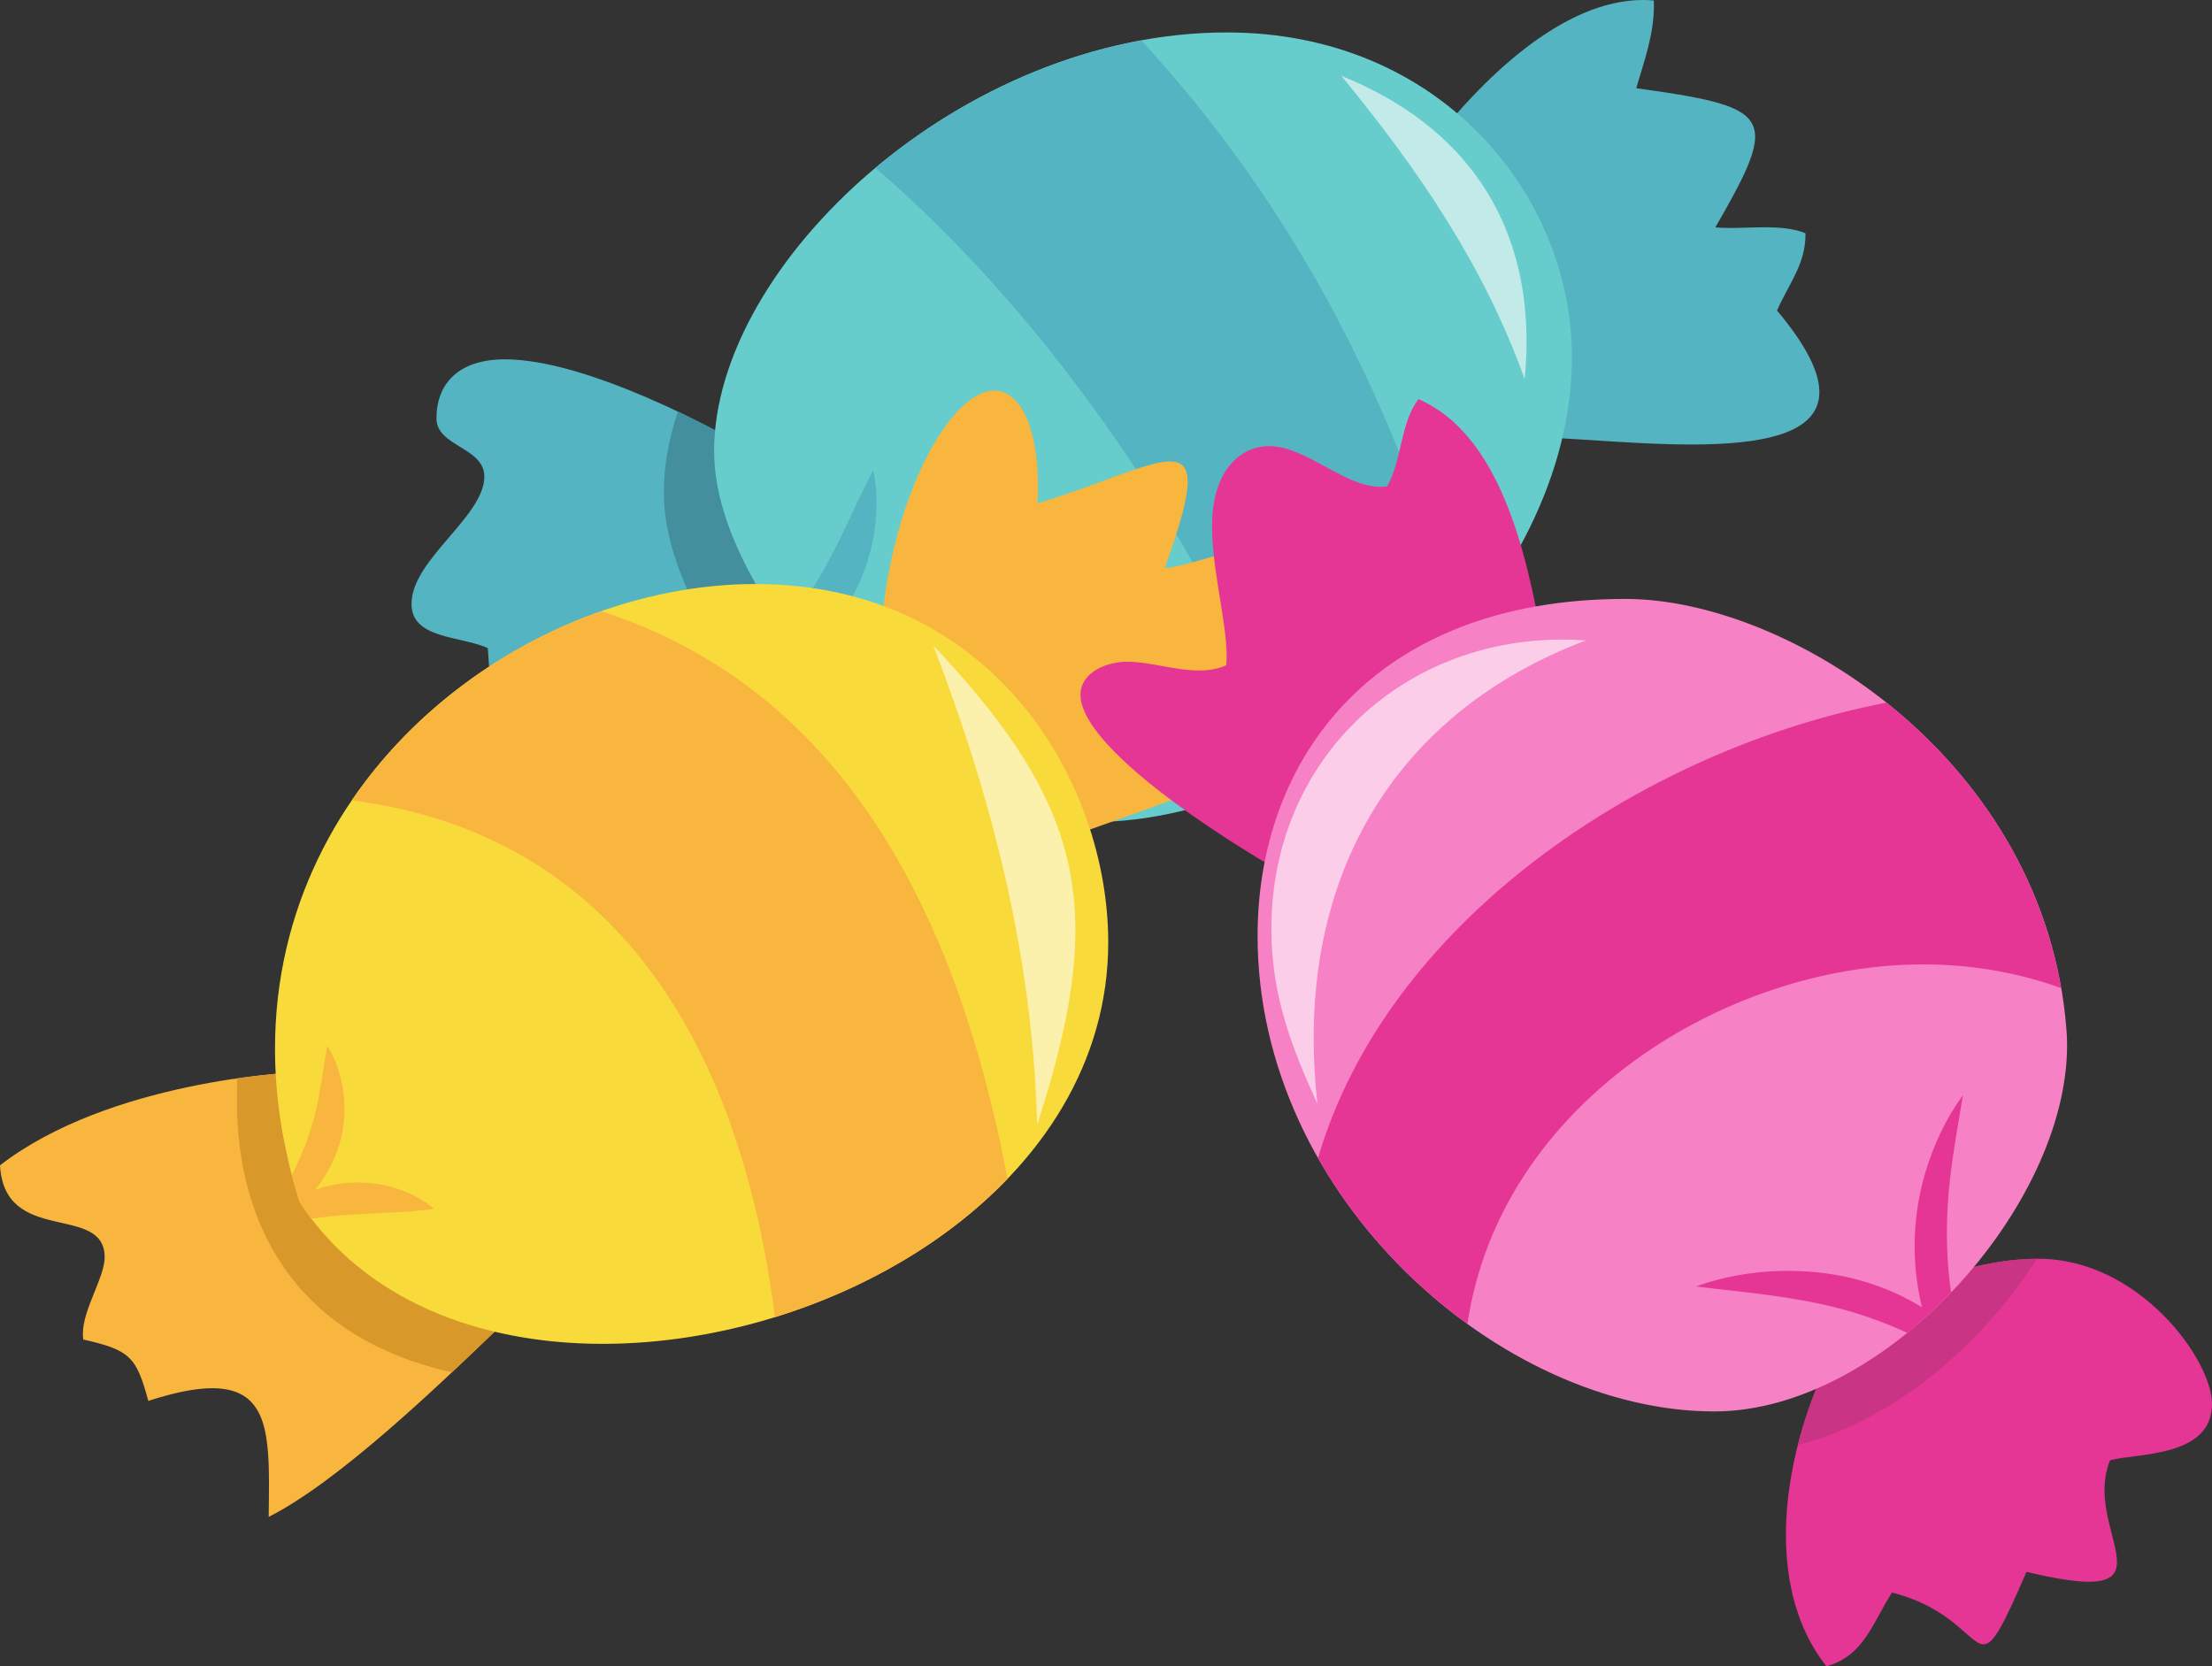<?xml version="1.0" encoding="UTF-8"?><svg xmlns="http://www.w3.org/2000/svg" xmlns:xlink="http://www.w3.org/1999/xlink" height="2862.7" preserveAspectRatio="xMidYMid meet" version="1.0" viewBox="0.0 -0.0 3800.0 2862.7" width="3800.0" zoomAndPan="magnify"><rect x="0.0" y="-0.0" width="3800.0" height="2862.7" fill="#333333" stroke="none"/><defs><clipPath id="a"><path d="M 3068 2162 L 3800 2162 L 3800 2862.711 L 3068 2862.711 Z M 3068 2162"/></clipPath></defs><g><g><path d="M 2449.121 260.805 C 2562.348 404.156 2646.352 569.27 2656.094 751.699 C 2726.043 754.711 2820.078 763.645 2905.578 763.645 C 3023.637 763.645 3125.492 746.617 3125.492 673.504 C 3125.492 639.93 3104.016 594.523 3052.742 533.508 C 3072.875 487.586 3101.602 454.375 3101.602 403.273 C 3101.602 402.43 3101.602 401.566 3101.582 400.703 C 3081.199 392.324 3056.617 390.465 3031.516 390.465 C 3011.555 390.465 2991.25 391.652 2972.438 391.652 C 2963.504 391.652 2954.895 391.387 2946.84 390.598 C 2990.234 315.414 3015.141 267.496 3015.141 235.035 C 3015.141 184.586 2955.027 171.488 2810.93 151.527 C 2825.043 102.977 2841.227 59.988 2841.227 9.48 C 2841.227 6.625 2841.168 3.746 2841.055 0.852 C 2834.82 0.277 2828.57 -0.012 2822.32 -0.012 C 2684.645 -0.012 2544.172 135.383 2449.121 260.805" fill="#55b4c1"/></g><g><path d="M 1319.434 790.395 C 1367.215 924.609 1445.676 1055.211 1538.949 1168.43 C 1440.457 1317.727 1328.785 1554.996 1229.812 1554.996 C 1177.664 1554.996 1129.043 1489.137 1087.734 1309.863 C 1004.051 1336.281 950.598 1352.426 915.773 1352.426 C 846.398 1352.426 850.984 1288.305 837.988 1113.371 C 788.828 1091.797 706.938 1097.832 706.938 1037.25 C 706.938 961.375 832.043 887.523 832.043 818.664 C 832.043 768.41 749.805 767.129 749.805 718.902 C 749.805 660.082 786.578 617.336 867.453 617.336 C 1005.691 617.336 1227.555 734.191 1319.434 790.395" fill="#55b4c1"/></g><g><path d="M 1164.488 707.148 C 1148.816 754.004 1140.426 800.684 1140.426 845.871 C 1140.426 1001.934 1265.305 1163.281 1352.738 1277.883 C 1376.453 1305.457 1401.234 1329.961 1426.891 1351.582 C 1465.16 1289.375 1502.93 1223.027 1538.953 1168.438 C 1445.668 1055.211 1367.207 924.621 1319.426 790.41 C 1283.445 768.402 1227.508 737.102 1164.488 707.148" fill="#438f9d"/></g><g><path d="M 1439.07 1206.953 C 1351.641 1092.336 1226.758 930.996 1226.758 774.941 C 1226.758 453.016 1652.18 55.734 2107.676 55.734 C 2471.773 55.734 2700.43 332.336 2700.43 614.016 C 2700.43 1011.707 2277.18 1412.34 1874.059 1412.34 C 1717.336 1412.34 1563.66 1351.781 1439.07 1206.953" fill="#67cccc"/></g><g><path d="M 1573.352 1136.562 C 1539.461 1114.484 1500.668 1098.648 1460.285 1090.73 C 1447.059 1088.109 1433.695 1086.418 1420.328 1085.484 C 1434.211 1070.609 1446.566 1054.27 1457.219 1037.035 C 1478.781 1002.539 1492.559 964.07 1500.051 925.266 C 1507.262 886.316 1508.41 846.742 1500.199 807.605 C 1481.34 842.797 1466.664 876.914 1450.801 909.453 C 1435.129 941.98 1419.371 973.227 1401.027 1002.414 C 1384.32 1029.117 1366.293 1054.773 1345.602 1079.27 C 1361.449 1102.746 1377.727 1125.379 1393.727 1146.949 C 1411.895 1149.27 1429.809 1152.031 1447.551 1155.5 C 1482.07 1162.219 1516.062 1171.461 1550.645 1183.059 C 1585.379 1194.367 1620.305 1208.199 1658.949 1220.379 C 1636.809 1186.402 1607.203 1158.789 1573.352 1136.562" fill="#55b4c1"/></g><g><path d="M 1503.867 288.496 C 1798.242 540.301 2083.016 946.551 2211.211 1325.121 C 2322.855 1267.832 2425.176 1185.621 2507.191 1088.957 C 2403.879 704.434 2228.848 360.504 1960.695 69.477 C 1790.172 100.492 1630.5 182.305 1503.867 288.496" fill="#55b4c1"/></g><g><path d="M 1511.16 1148.59 C 1619.02 1245.266 1702.77 1347.527 1753.16 1472.195 C 1872.887 1413.715 2231.371 1323.883 2231.371 1235.273 C 2231.371 1207.031 2194.945 1178.898 2102.719 1151.934 C 2137.75 1101.281 2227.719 1057.094 2227.719 987.262 C 2227.719 956.586 2212.934 939.566 2173.973 939.566 C 2117.82 939.566 2033.41 975.543 2001.746 975.543 C 2001.445 975.543 2001.156 975.531 2000.855 975.531 C 2027.508 902.43 2040.27 855.723 2040.27 827.836 C 2040.27 802.578 2029.797 792.762 2009.715 792.762 C 1969.754 792.762 1891.711 831.629 1782.32 864.906 C 1782.867 854.789 1783.125 844.988 1783.125 835.543 C 1783.125 732.969 1752.176 671.133 1707.848 671.133 C 1625.754 671.133 1511.828 889.082 1511.16 1148.59" fill="#f9b63f"/></g><g clip-path="url(#a)"><path d="M 3170.25 2285.27 C 3113.719 2377.637 3068.047 2510.91 3068.047 2636.879 C 3068.047 2719.93 3087.91 2799.82 3137.613 2862.711 C 3202.492 2844.41 3216.691 2788.32 3250.215 2735.98 C 3356.008 2762.91 3383.051 2824.871 3407.531 2824.871 C 3424.664 2824.871 3440.543 2794.488 3481.316 2700.398 C 3530.344 2712.148 3564.73 2717.398 3588.461 2717.398 C 3625.832 2717.398 3636.742 2704.359 3636.742 2683.191 C 3636.742 2653.512 3615.316 2607.828 3615.316 2559.609 C 3615.316 2542.742 3617.953 2525.559 3625.016 2508.637 C 3671.082 2496.129 3800.004 2504.199 3800.004 2411.891 C 3800.004 2336.078 3674.742 2162.5 3501.551 2162.5 C 3381.211 2162.5 3245.203 2219.48 3170.25 2285.27" fill="#e53696"/></g><g><path d="M 3088.492 2482.379 C 3247.777 2443.098 3402.773 2313.668 3499.137 2162.539 C 3379.395 2163.289 3244.711 2219.918 3170.262 2285.27 C 3136.793 2339.969 3107.125 2409.008 3088.492 2482.379" fill="#c93484"/></g><g><path d="M 461.602 2605.98 C 461.785 2586.41 462.094 2567.57 462.094 2549.711 C 462.094 2452.98 452.965 2384.922 364.762 2384.922 C 336.793 2384.922 300.871 2391.762 254.773 2406.699 C 234.375 2332.121 224.777 2319.539 143.164 2301.32 C 142.609 2298.059 142.352 2294.691 142.352 2291.219 C 142.352 2249.461 179.797 2194.148 179.797 2160.102 C 179.797 2066.32 7.758 2140.691 0 2002 C 188.867 1856.141 503.527 1842.52 504.629 1842.602 C 683.617 1971.828 805.625 2071.219 849.711 2287.809 C 752.812 2380.77 581.688 2545.41 461.602 2605.98" fill="#f9b63f"/></g><g><path d="M 504.629 1842.602 C 504.246 1842.57 465.613 1844.219 407.488 1852.578 C 407.359 1858.309 407.242 1864.051 407.242 1869.828 C 407.242 1920.328 386.797 2270.66 776.352 2357.66 C 803.504 2332.16 828.402 2308.25 849.711 2287.809 C 805.625 2071.219 683.617 1971.828 504.629 1842.602" fill="#d9992a"/></g><g><path d="M 514.801 2065.199 C 485.711 1973.078 472.438 1884.84 472.438 1801.359 C 472.438 1324.605 905.328 1003.348 1297.555 1003.348 C 1705.582 1003.348 1903.84 1343.562 1903.84 1618.977 C 1903.84 2033.098 1442.992 2308.719 1035.449 2308.719 C 823.254 2308.719 625.512 2234 514.801 2065.199" fill="#f8db3b"/></g><g><path d="M 1730.902 2025.051 C 1648.816 1592.547 1462.844 1189.172 1032.879 1050.004 C 864.586 1109.09 708.727 1221.988 604.32 1375.055 C 1077.836 1435.688 1275.988 1826.121 1331.227 2262.859 C 1483.75 2215.801 1626.219 2134.062 1730.902 2025.051" fill="#f9b63f"/></g><g><path d="M 599.504 2031.859 C 579.66 2033.129 559.91 2037.379 541.273 2044.34 C 556.957 2024.719 570.09 2002.379 579.113 1977.98 C 589.812 1947.828 594.156 1915.191 590.871 1884.09 C 587.895 1852.922 578.648 1823.25 562.418 1796.648 C 556.223 1827.199 553.18 1855.648 547.789 1882.57 C 543.066 1909.57 536.082 1934.621 527.414 1959.211 C 519.965 1979.02 511.301 1998.762 501.555 2018.859 C 505.582 2034.211 509.883 2049.629 514.801 2065.199 C 521.199 2074.961 527.957 2084.328 534.922 2093.461 C 535.383 2093.398 535.859 2093.328 536.32 2093.281 C 559.141 2090.449 581.094 2088.25 603.301 2086.73 C 625.492 2085.18 647.938 2084.172 671.363 2083.148 C 694.836 2081.879 719.062 2081.031 745.48 2076.34 C 724.992 2059.031 701.617 2047.859 676.879 2040.398 C 652.137 2033.09 625.797 2030.078 599.504 2031.859" fill="#f9b63f"/></g><g><path d="M 2211.547 1503.93 C 2332.699 1337.621 2471.734 1197.035 2650.332 1107.168 C 2622.625 946.926 2575.91 745.746 2436.695 685.699 C 2404.793 728.754 2409.102 788.508 2383.168 835.582 C 2379.363 836.117 2375.543 836.379 2371.703 836.379 C 2308.633 836.379 2244.23 766.445 2180.066 766.445 C 2133.207 766.445 2082.184 805.566 2082.184 903.969 C 2082.184 979.43 2107.223 1067.867 2107.223 1126.906 C 2107.223 1132.531 2107.012 1137.914 2106.508 1142.969 C 2091.52 1149.555 2075.777 1151.914 2059.648 1151.914 C 2018.934 1151.914 1975.812 1136.891 1936.562 1136.891 C 1898.32 1136.891 1856.16 1156.547 1856.16 1193.523 C 1856.16 1282.859 2090.738 1435.57 2211.547 1503.93" fill="#e53696"/></g><g><path d="M 2792.246 1028.922 C 2361.59 1028.922 2160.406 1302.164 2160.406 1607.801 C 2160.406 2060.223 2580.121 2424.812 2944.898 2424.812 C 3236.648 2424.812 3551.035 2073.793 3551.035 1796.219 C 3551.035 1787.082 3550.688 1778.012 3549.992 1769.051 C 3514.262 1307.523 3074.828 1028.922 2792.246 1028.922" fill="#f681c5"/></g><g><path d="M 3540.801 1697.5 C 3504.48 1488.711 3384.852 1321.871 3240.656 1207.09 C 2816.957 1289.102 2381.809 1586.66 2264.289 1989.441 C 2328.824 2103.039 2418.824 2200.57 2520.941 2274.41 C 2577.051 1895.172 2964.93 1656.809 3303.762 1656.809 C 3384.309 1656.809 3464.445 1669.949 3540.801 1697.5" fill="#e53696"/></g><g><path d="M 3350.074 2024.969 C 3355.164 1978.031 3364.141 1930.82 3372.129 1881.43 C 3342.668 1921.91 3321.234 1967.688 3306.941 2016.23 C 3292.77 2064.762 3286.789 2116.422 3289.957 2167.562 C 3291.508 2194.02 3295.562 2220.23 3301.707 2245.82 C 3272.039 2227.512 3239.789 2213.16 3206.5 2202.871 C 3158.234 2187.73 3107.695 2182.281 3058.211 2183.48 C 3008.66 2184.992 2959.84 2193.219 2913.52 2210.141 C 2962.383 2216.32 3009.613 2220.41 3055.77 2227.418 C 3101.82 2234.289 3146.836 2242.902 3190.055 2256.551 C 3219.492 2265.762 3248.312 2276.723 3276.406 2289.77 C 3302.762 2268.422 3327.98 2245.18 3351.707 2220.41 C 3349.164 2201.668 3347.137 2182.93 3345.977 2164.16 C 3343.125 2118.09 3344.695 2071.809 3350.074 2024.969" fill="#e53696"/></g><g><path d="M 1603.445 1109.117 C 1706.32 1377.137 1773.934 1643.871 1781.742 1932.16 C 1824.391 1801.09 1847.375 1694.305 1847.375 1598.527 C 1847.375 1425.633 1772.543 1288.562 1603.445 1109.117" fill="#fcf0ad"/></g><g><path d="M 2304.219 130.211 C 2439.535 295.133 2549.574 457.539 2619.191 651.23 C 2621.355 629.219 2622.461 607.543 2622.461 586.285 C 2622.461 384.719 2523.824 219.059 2304.219 130.211" fill="#c2eae8"/></g><g><path d="M 2724.645 1100.234 C 2710.953 1099.246 2697.379 1098.762 2683.957 1098.762 C 2403.555 1098.762 2184.094 1309.234 2184.094 1595.344 C 2184.094 1707.184 2216.523 1794.055 2263.242 1896.582 C 2258.895 1858.012 2256.758 1820.363 2256.758 1783.715 C 2256.758 1459.633 2424.398 1213.473 2724.645 1100.234" fill="#fbcde8"/></g></g></svg>